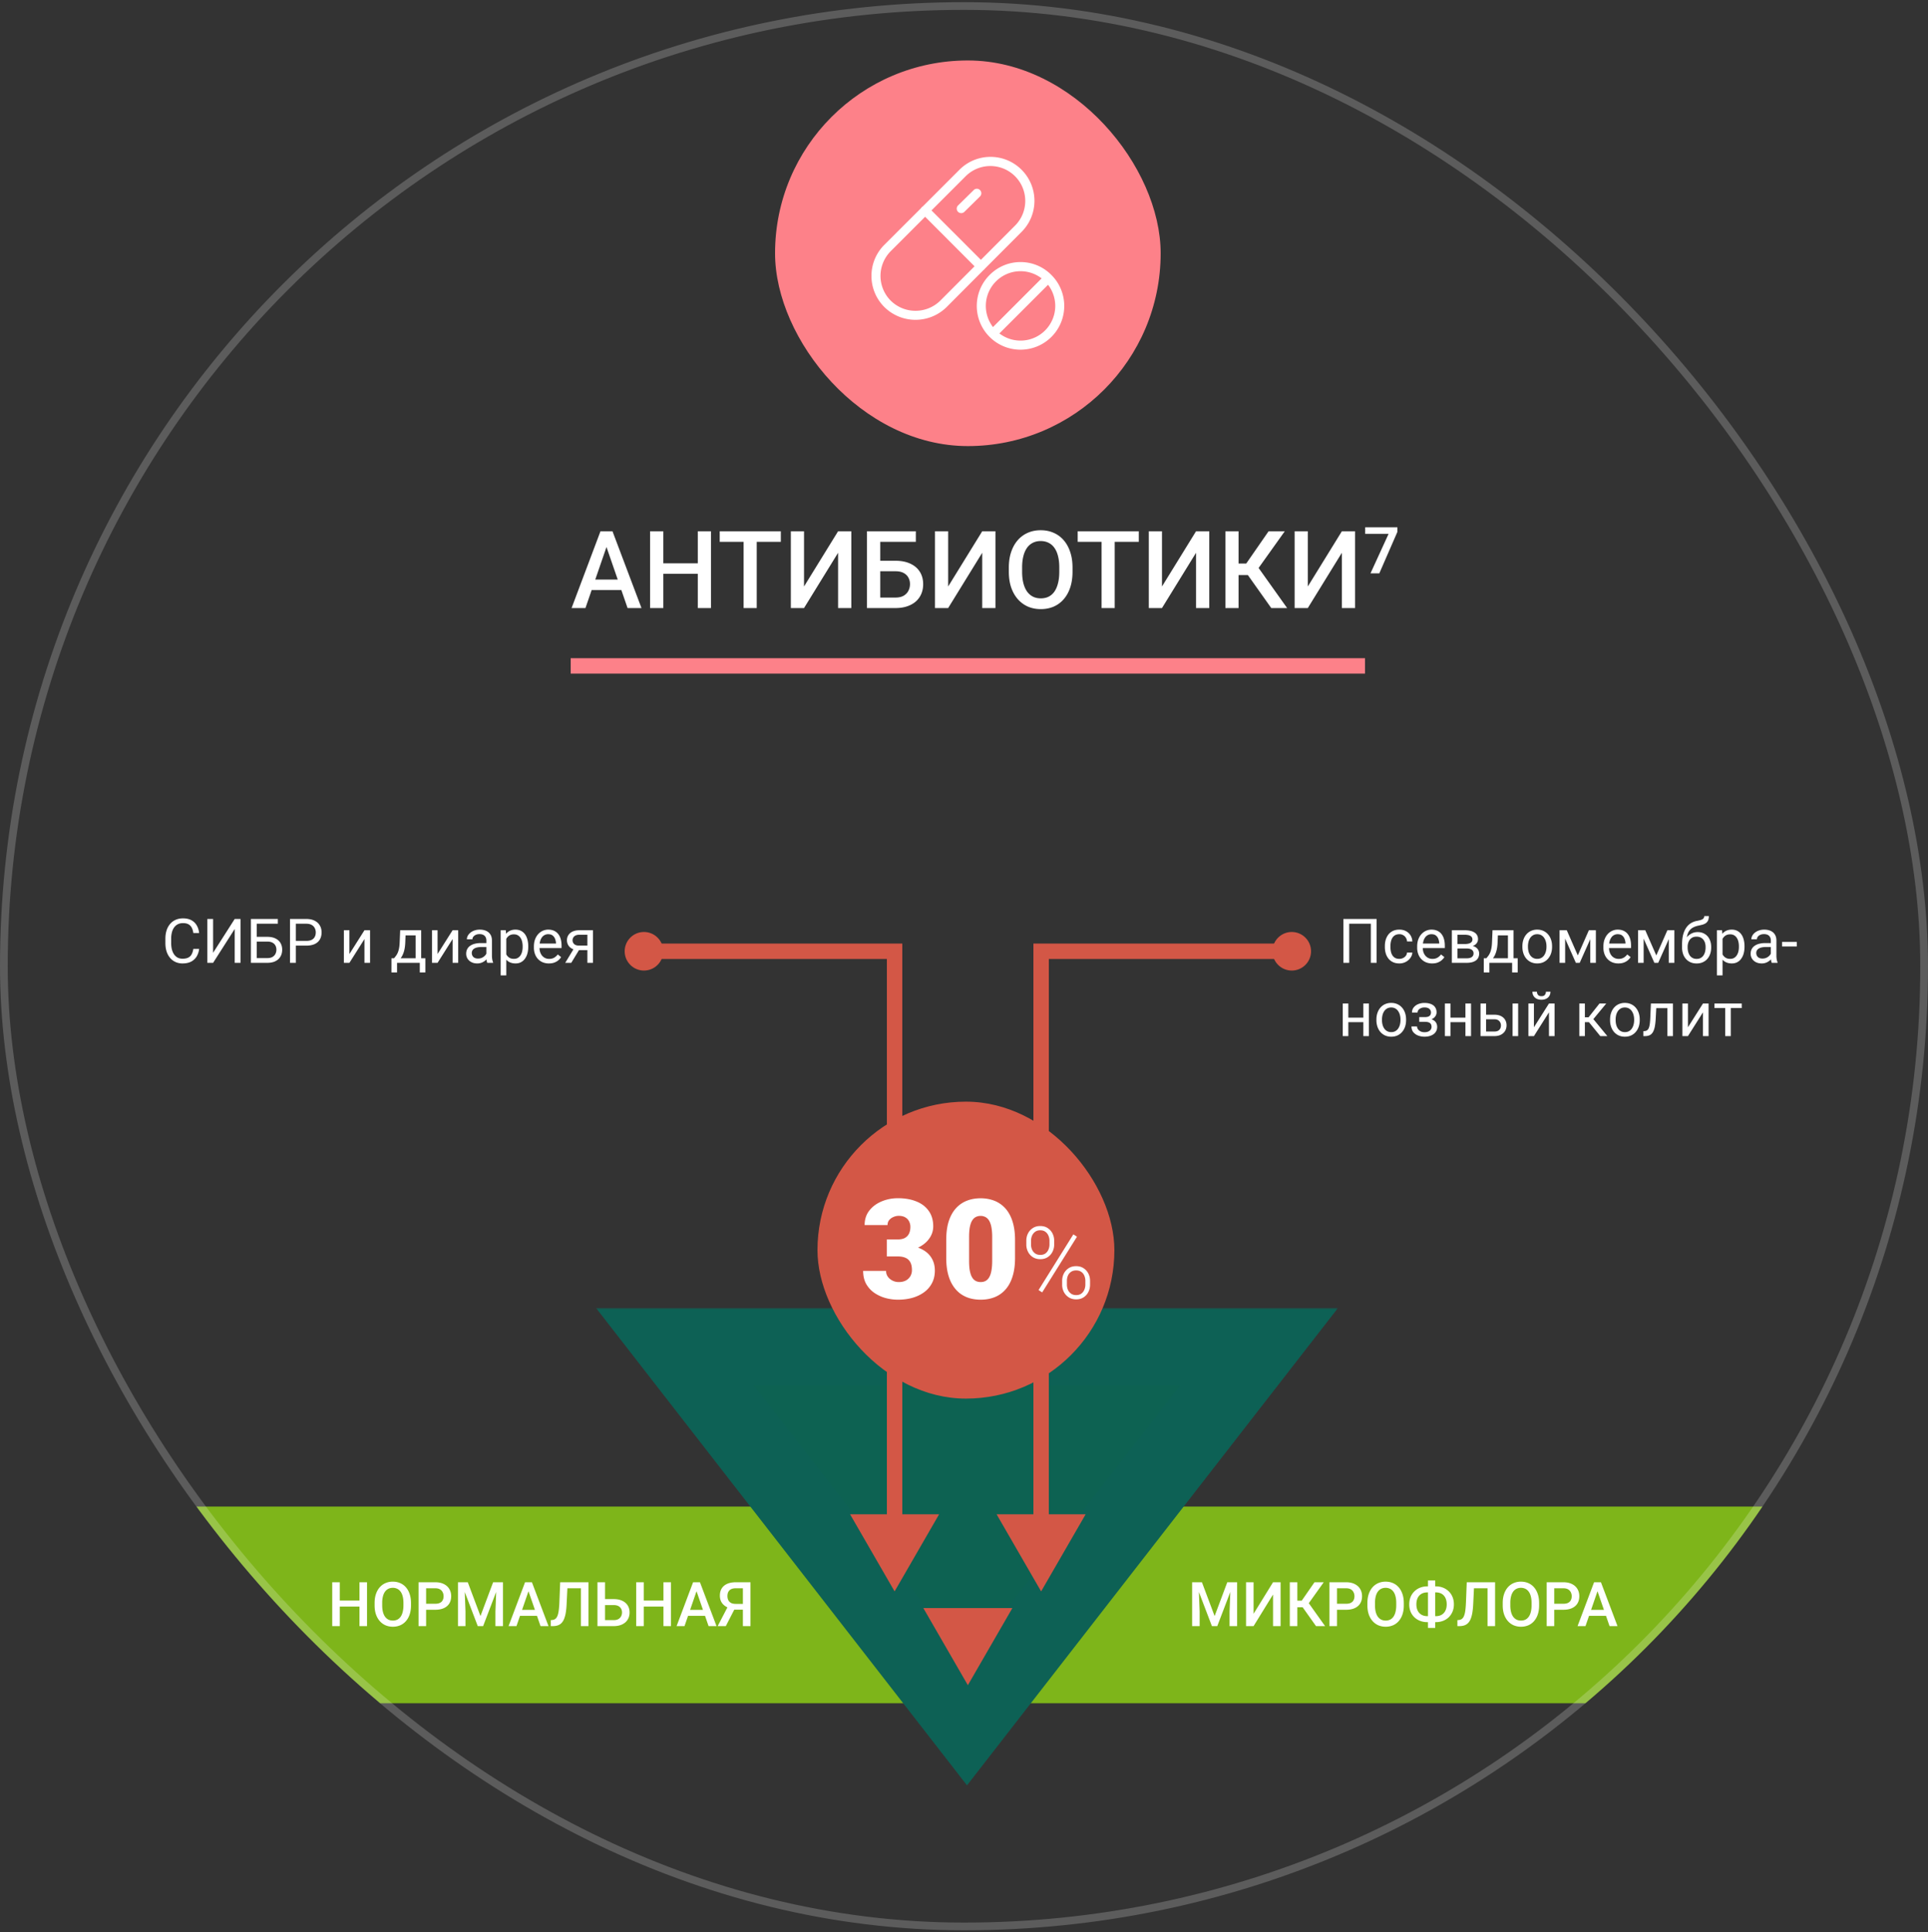 <svg xmlns="http://www.w3.org/2000/svg" width="500" height="501" fill="none" viewBox="0 0 500 501"><rect x="0" y="0" width="500" height="501" fill="#333333" stroke="none"/><g clip-path="url(#a)"><rect width="100" height="100" x="201" y="15.679" fill="#FD8189" rx="50"/><path fill="#fff" d="M264.978 44.067c-4.42-4.478-11.634-4.525-16.113-.094l-.093.094-9.471 9.471a1.15 1.15 0 0 0-.445.444l-9.529 9.518c-4.444 4.455-4.432 11.67.011 16.113 4.479 4.431 11.681 4.431 16.171 0l.012-.012 9.518-9.553a1.171 1.171 0 0 0 .339-.339l9.506-9.53c4.479-4.42 4.514-11.634.094-16.112Zm-21.117 33.886c-3.567 3.52-9.308 3.53-12.874 0a9.082 9.082 0 0 1 0-12.804l8.933-8.933 12.816 12.838-8.875 8.899Zm19.375-19.446-8.852 8.875-12.815-12.815 8.863-8.863c3.531-3.531 9.272-3.531 12.804 0 3.531 3.531 3.531 9.272 0 12.803Z"/><path fill="#fff" d="M254.162 49.305a1.144 1.144 0 0 0-1.649-.011l-4.045 3.975a1.165 1.165 0 0 0-.024 1.649 1.176 1.176 0 0 0 1.649.023l.012-.012 4.034-3.975a1.166 1.166 0 0 0 .023-1.649Zm18.521 22.018-.011-.012c-4.362-4.432-11.494-4.478-15.926-.105l-.105.105c-4.432 4.432-4.432 11.611-.012 16.043 4.42 4.431 11.611 4.431 16.043.011 4.431-4.431 4.431-11.61.011-16.042Zm-17.024 8.01c0-4.97 4.034-9.004 9.003-9.004 1.976 0 3.905.655 5.472 1.86l-12.616 12.627a9.047 9.047 0 0 1-1.859-5.484Zm15.364 6.36a9.006 9.006 0 0 1-11.845.772l12.617-12.617a8.98 8.98 0 0 1-.772 11.845Zm-113.248 54.732-5.947 17.254h-3.596l7.493-19.907h2.296l-.246 2.653Zm4.977 17.254-5.961-17.254-.26-2.653h2.311l7.519 19.907h-3.609Zm-.287-7.383v2.721h-10.828v-2.721h10.828Zm19.277-4.211v2.721h-10.568v-2.721h10.568Zm-9.721-8.313v19.907h-3.431v-19.907h3.431Zm12.36 0v19.907h-3.418v-19.907h3.418Zm11.867 0v19.907h-3.404v-19.907h3.404Zm6.248 0v2.735H186.65v-2.735h15.846Zm6.016 14.315 8.832-14.315h3.431v19.907h-3.431v-14.328l-8.832 14.328h-3.418v-19.907h3.418v14.315Zm28.998-14.315v2.735h-9.256v17.172h-3.418v-19.907h12.674Zm-10.295 7.643h5.004c1.513 0 2.807.255 3.883.766 1.075.501 1.895 1.207 2.46 2.119.566.911.848 1.973.848 3.185 0 .912-.159 1.746-.478 2.502a5.47 5.47 0 0 1-1.409 1.969c-.619.547-1.376.971-2.269 1.272-.884.3-1.896.451-3.035.451h-7.383v-19.907h3.445v17.186h3.938c.866 0 1.577-.159 2.133-.479.556-.328.966-.756 1.23-1.285.273-.528.41-1.107.41-1.736 0-.611-.137-1.167-.41-1.668-.264-.501-.674-.902-1.23-1.203-.556-.301-1.267-.451-2.133-.451h-5.004v-2.721Zm18.676 6.672 8.832-14.315h3.431v19.907h-3.431v-14.328l-8.832 14.328h-3.418v-19.907h3.418v14.315Zm32.252-4.908v1.093c0 1.504-.196 2.853-.588 4.047-.392 1.194-.953 2.211-1.682 3.049a7.23 7.23 0 0 1-2.598 1.928c-1.011.437-2.132.656-3.363.656-1.221 0-2.338-.219-3.35-.656a7.525 7.525 0 0 1-2.611-1.928c-.738-.838-1.312-1.855-1.722-3.049-.402-1.194-.602-2.543-.602-4.047v-1.093c0-1.504.2-2.849.602-4.033.401-1.195.966-2.211 1.695-3.049a7.295 7.295 0 0 1 2.611-1.928c1.012-.447 2.128-.67 3.35-.67 1.23 0 2.351.223 3.363.67a7.134 7.134 0 0 1 2.611 1.928c.73.838 1.29 1.854 1.682 3.049.401 1.184.602 2.529.602 4.033Zm-3.432 1.093v-1.121c0-1.112-.109-2.091-.328-2.939-.21-.857-.524-1.572-.944-2.147a3.95 3.95 0 0 0-1.517-1.312c-.602-.301-1.281-.451-2.037-.451-.757 0-1.431.15-2.024.451a4.084 4.084 0 0 0-1.517 1.312c-.41.575-.725 1.29-.944 2.147-.218.848-.328 1.827-.328 2.939v1.121c0 1.112.11 2.097.328 2.954.219.856.538 1.581.957 2.173a4.32 4.32 0 0 0 1.532 1.327c.592.291 1.267.437 2.023.437.766 0 1.445-.146 2.037-.437a4.085 4.085 0 0 0 1.504-1.327c.41-.592.72-1.317.93-2.173.219-.857.328-1.842.328-2.954Zm14.369-10.5v19.907h-3.404v-19.907h3.404Zm6.248 0v2.735h-15.846v-2.735h15.846Zm6.016 14.315 8.832-14.315h3.431v19.907h-3.431v-14.328l-8.832 14.328h-3.418v-19.907h3.418v14.315Zm19.865-14.315v19.907h-3.418v-19.907h3.418Zm11.977 0-8.094 11.348h-4.854l-.465-2.98h3.418l5.797-8.368h4.198Zm-3.5 19.907-6.44-9.078 2.215-2.639 8.34 11.717h-4.115Zm9.474-5.592 8.832-14.315h3.432v19.907h-3.432v-14.328l-8.832 14.328h-3.418v-19.907h3.418v14.315Zm23.24-15.352v1.181l-4.693 10.763h-2.288l4.692-10.238h-6.07v-1.706h8.359ZM50.14 246.062h1.5a4.78 4.78 0 0 1-.617 1.929 3.611 3.611 0 0 1-1.414 1.352c-.609.328-1.37.492-2.28.492a4.327 4.327 0 0 1-1.821-.375 4.037 4.037 0 0 1-1.399-1.063 4.967 4.967 0 0 1-.906-1.664c-.208-.651-.312-1.375-.312-2.171v-1.133c0-.797.104-1.519.312-2.164a4.883 4.883 0 0 1 .914-1.672 4.074 4.074 0 0 1 1.446-1.071c.562-.25 1.195-.375 1.898-.375.86 0 1.586.162 2.18.485a3.47 3.47 0 0 1 1.382 1.344c.334.567.54 1.226.618 1.976h-1.5c-.073-.531-.209-.987-.407-1.367a2.119 2.119 0 0 0-.843-.891c-.365-.208-.841-.312-1.43-.312-.505 0-.95.096-1.336.289-.38.193-.7.466-.96.82a3.817 3.817 0 0 0-.58 1.274 6.47 6.47 0 0 0-.194 1.648v1.149c0 .557.057 1.08.172 1.57.12.489.299.919.539 1.289.24.37.544.661.914.875.37.208.807.312 1.312.312.64 0 1.151-.101 1.531-.304.38-.203.667-.495.86-.875.198-.38.338-.836.422-1.367Zm5.126 1.007 5.601-8.765h1.508v11.375h-1.508v-8.774l-5.601 8.774h-1.5v-11.375h1.5v8.765Zm16.789-8.765v1.234H66.57v10.141h-1.5v-11.375h6.985Zm-5.836 4.633h3.101c.834 0 1.537.14 2.11.421.573.276 1.007.664 1.304 1.164.297.5.446 1.086.446 1.758 0 .5-.084.959-.25 1.375a3.002 3.002 0 0 1-.743 1.078 3.428 3.428 0 0 1-1.21.704c-.48.161-1.032.242-1.657.242h-4.25v-11.375h1.508v10.148h2.742c.558 0 1.008-.101 1.352-.305a1.91 1.91 0 0 0 .766-.812 2.42 2.42 0 0 0 .242-1.07c0-.381-.081-.73-.243-1.047a1.76 1.76 0 0 0-.765-.758c-.344-.193-.794-.289-1.352-.289h-3.1v-1.234Zm13.187 2.281h-3.039v-1.227h3.04c.588 0 1.064-.094 1.429-.281.365-.188.63-.448.797-.781.172-.334.258-.714.258-1.141 0-.391-.086-.758-.258-1.101a1.909 1.909 0 0 0-.797-.829c-.365-.213-.841-.32-1.43-.32H76.72v10.141h-1.51v-11.375h4.195c.86 0 1.586.148 2.18.445.594.297 1.044.708 1.352 1.234.307.521.46 1.118.46 1.789 0 .73-.153 1.352-.46 1.868-.308.515-.758.909-1.352 1.179-.594.266-1.32.399-2.18.399Zm11.211 2.172 3.899-6.164h1.453v8.453h-1.453v-6.164l-3.899 6.164H89.18v-8.453h1.437v6.164Zm13.164-6.164h1.446l-.125 3.164c-.032.802-.123 1.494-.274 2.078a6.12 6.12 0 0 1-.578 1.492 4.456 4.456 0 0 1-.789 1.023 5.191 5.191 0 0 1-.891.696h-.718l.039-1.18.297-.008c.171-.203.338-.411.5-.625a4.38 4.38 0 0 0 .445-.773c.135-.302.247-.669.336-1.102.093-.437.153-.971.179-1.601l.133-3.164Zm.36 0h5.086v8.453h-1.446v-7.117h-3.64v-1.336Zm-2.618 7.265h8.789v3.68h-1.445v-2.492h-5.898v2.492h-1.453l.007-3.68Zm11.954-1.101 3.898-6.164h1.453v8.453h-1.453v-6.164l-3.898 6.164h-1.438v-8.453h1.438v6.164Zm12.656.843v-4.351c0-.333-.068-.623-.203-.867a1.33 1.33 0 0 0-.594-.578c-.266-.136-.594-.204-.984-.204-.365 0-.685.063-.961.188a1.672 1.672 0 0 0-.641.492 1.08 1.08 0 0 0-.227.656h-1.445c0-.302.078-.601.234-.898.157-.297.381-.565.672-.805a3.36 3.36 0 0 1 1.063-.578c.417-.146.88-.219 1.391-.219.614 0 1.156.105 1.624.313.474.208.844.523 1.11.945.271.417.406.94.406 1.57v3.938c0 .281.024.581.07.898.053.318.128.592.227.821v.125h-1.508a2.715 2.715 0 0 1-.172-.664 5.46 5.46 0 0 1-.062-.782Zm.25-3.679.015 1.015h-1.46c-.412 0-.779.034-1.102.102a2.517 2.517 0 0 0-.813.289 1.38 1.38 0 0 0-.5.492 1.31 1.31 0 0 0-.171.68c0 .265.059.508.179.726.12.219.3.394.539.524.245.125.545.187.899.187.442 0 .833-.093 1.172-.281.338-.187.606-.417.804-.687.203-.271.313-.534.328-.789l.618.695a2.11 2.11 0 0 1-.297.726 3.486 3.486 0 0 1-.649.766 3.49 3.49 0 0 1-.953.602 3.107 3.107 0 0 1-1.234.234c-.573 0-1.076-.112-1.508-.336a2.58 2.58 0 0 1-1-.898 2.385 2.385 0 0 1-.352-1.274c0-.453.089-.851.266-1.195a2.3 2.3 0 0 1 .766-.867 3.624 3.624 0 0 1 1.203-.532 6.386 6.386 0 0 1 1.57-.179h1.68Zm4.914-1.703v10.078h-1.453v-11.703h1.328l.125 1.625Zm5.695 2.531v.164c0 .614-.073 1.185-.219 1.711a4.186 4.186 0 0 1-.64 1.359 2.91 2.91 0 0 1-1.024.899c-.406.213-.872.32-1.398.32-.537 0-1.01-.089-1.422-.266a2.817 2.817 0 0 1-1.047-.773 3.968 3.968 0 0 1-.687-1.219 7.013 7.013 0 0 1-.344-1.601v-.875c.062-.625.18-1.185.351-1.68.172-.495.399-.917.68-1.266a2.794 2.794 0 0 1 1.039-.804c.407-.188.875-.282 1.407-.282.531 0 1.002.105 1.414.313.411.203.757.495 1.039.875.281.38.492.836.632 1.367.146.526.219 1.112.219 1.758Zm-1.453.164v-.164a5.07 5.07 0 0 0-.133-1.188 2.974 2.974 0 0 0-.414-.984 1.974 1.974 0 0 0-.703-.672c-.286-.167-.628-.25-1.023-.25-.365 0-.683.063-.954.188a2.065 2.065 0 0 0-.679.507 2.697 2.697 0 0 0-.461.719 4.1 4.1 0 0 0-.258.828v2.024c.104.364.25.708.438 1.031.187.318.437.575.75.773.312.193.705.289 1.179.289.391 0 .727-.08 1.008-.242a2.03 2.03 0 0 0 .703-.679c.188-.287.326-.615.414-.985a5.16 5.16 0 0 0 .133-1.195Zm6.805 4.289a4.157 4.157 0 0 1-1.602-.297 3.626 3.626 0 0 1-1.226-.851 3.798 3.798 0 0 1-.782-1.297 4.764 4.764 0 0 1-.273-1.641v-.328c0-.688.101-1.3.305-1.836.203-.542.479-1 .828-1.375a3.558 3.558 0 0 1 1.187-.852 3.424 3.424 0 0 1 1.375-.289c.604 0 1.125.105 1.563.313.442.208.804.5 1.086.875.281.37.489.807.625 1.312.135.5.203 1.047.203 1.641v.648h-6.313v-1.179h4.868v-.11a3.588 3.588 0 0 0-.235-1.093 1.955 1.955 0 0 0-.625-.875c-.286-.23-.677-.344-1.172-.344a1.962 1.962 0 0 0-1.617.82 3.086 3.086 0 0 0-.461.992 5.047 5.047 0 0 0-.164 1.352v.328c0 .401.055.779.164 1.133.115.349.279.656.492.922.219.265.482.474.789.625.313.151.667.226 1.063.226.51 0 .943-.104 1.297-.312.354-.209.664-.487.929-.836l.875.695a4.041 4.041 0 0 1-.695.789c-.281.25-.627.453-1.039.61-.406.156-.888.234-1.445.234Zm6.687-4.188h1.563l-2.446 4.032h-1.562l2.445-4.032Zm1.211-4.421h3.531v8.453h-1.445v-7.282h-2.086c-.411 0-.747.071-1.008.211-.26.136-.45.313-.57.532a1.392 1.392 0 0 0-.016 1.343c.11.209.282.381.516.516.234.135.537.203.906.203h2.649v1.188h-2.649c-.484 0-.914-.065-1.289-.196a2.831 2.831 0 0 1-.953-.539 2.365 2.365 0 0 1-.594-.82 2.609 2.609 0 0 1-.203-1.031c0-.37.071-.711.211-1.024.146-.312.354-.586.625-.82a2.877 2.877 0 0 1 1.008-.539c.401-.13.857-.195 1.367-.195Zm206.766-2.922v11.375h-1.5v-10.141h-5.61v10.141h-1.507v-11.375h8.617Zm5.898 10.343c.344 0 .662-.07.953-.21.292-.141.532-.334.719-.579.188-.25.294-.533.32-.851h1.375c-.026.5-.195.966-.507 1.398a3.468 3.468 0 0 1-1.211 1.039 3.51 3.51 0 0 1-1.649.391c-.635 0-1.19-.112-1.664-.336a3.298 3.298 0 0 1-1.172-.922 4.106 4.106 0 0 1-.695-1.344 5.667 5.667 0 0 1-.227-1.617v-.328c0-.568.076-1.104.227-1.609.156-.511.388-.961.695-1.352.313-.39.703-.698 1.172-.922.474-.224 1.029-.336 1.664-.336.662 0 1.24.136 1.735.407.494.265.882.63 1.164 1.093.286.459.442.98.468 1.563h-1.375a2.089 2.089 0 0 0-.296-.945 1.842 1.842 0 0 0-.688-.672 1.918 1.918 0 0 0-1.008-.258c-.442 0-.815.088-1.117.265a1.959 1.959 0 0 0-.711.704 3.27 3.27 0 0 0-.375.976 5.363 5.363 0 0 0-.109 1.086v.328c0 .37.036.735.109 1.094.073.359.195.685.367.977.177.291.414.526.711.703.302.172.677.257 1.125.257Zm8.5 1.188a4.155 4.155 0 0 1-1.601-.297 3.64 3.64 0 0 1-1.227-.851 3.796 3.796 0 0 1-.781-1.297 4.764 4.764 0 0 1-.274-1.641v-.328c0-.688.102-1.3.305-1.836.203-.542.479-1 .828-1.375a3.552 3.552 0 0 1 1.188-.852 3.42 3.42 0 0 1 1.375-.289c.604 0 1.125.105 1.562.313.443.208.805.5 1.086.875.281.37.49.807.625 1.312.136.5.203 1.047.203 1.641v.648h-6.312v-1.179h4.867v-.11a3.616 3.616 0 0 0-.234-1.093 1.97 1.97 0 0 0-.625-.875c-.287-.23-.677-.344-1.172-.344a1.969 1.969 0 0 0-1.617.82 3.066 3.066 0 0 0-.461.992c-.11.391-.164.841-.164 1.352v.328c0 .401.054.779.164 1.133.114.349.278.656.492.922.219.265.482.474.789.625a2.41 2.41 0 0 0 1.062.226c.511 0 .943-.104 1.297-.312.354-.209.664-.487.93-.836l.875.695a4.041 4.041 0 0 1-.695.789c-.282.25-.628.453-1.039.61-.407.156-.888.234-1.446.234Zm8.946-3.875h-2.774l-.016-1.156h2.266c.448 0 .82-.045 1.117-.133.302-.089.529-.221.68-.399a.975.975 0 0 0 .227-.656c0-.203-.045-.38-.133-.531a.972.972 0 0 0-.383-.383 1.871 1.871 0 0 0-.641-.226 4.376 4.376 0 0 0-.883-.079h-1.851v7.282h-1.445v-8.453h3.296c.537 0 1.019.046 1.446.14.432.094.799.237 1.101.43.308.187.542.427.703.719.162.291.243.635.243 1.031 0 .255-.052.497-.157.726-.104.23-.257.433-.46.61a2.508 2.508 0 0 1-.75.437c-.297.11-.639.18-1.024.211l-.562.43Zm0 3.719h-3.297l.718-1.172h2.579c.401 0 .734-.05 1-.149.265-.104.463-.25.593-.437.136-.193.203-.422.203-.688 0-.265-.067-.492-.203-.679-.13-.193-.328-.339-.593-.438-.266-.104-.599-.156-1-.156h-2.196l.016-1.156h2.742l.524.437c.463.037.856.151 1.179.344.323.193.568.437.735.734.166.292.25.61.25.953 0 .396-.076.745-.227 1.047a1.99 1.99 0 0 1-.641.758 3.12 3.12 0 0 1-1.023.453 5.683 5.683 0 0 1-1.359.149Zm6.71-8.453h1.446l-.125 3.164c-.031.802-.123 1.494-.274 2.078-.151.583-.343 1.081-.578 1.492a4.456 4.456 0 0 1-.789 1.023 5.185 5.185 0 0 1-.89.696h-.719l.039-1.18.297-.008c.172-.203.338-.411.5-.625.161-.219.31-.476.445-.773.135-.302.247-.669.336-1.102.094-.437.154-.971.18-1.601l.132-3.164Zm.36 0h5.086v8.453h-1.446v-7.117h-3.64v-1.336Zm-2.617 7.265h8.789v3.68h-1.446v-2.492h-5.898v2.492h-1.453l.008-3.68Zm10.007-2.945v-.18c0-.609.089-1.174.266-1.695.177-.526.432-.982.766-1.367a3.416 3.416 0 0 1 1.211-.907 3.769 3.769 0 0 1 1.593-.328c.594 0 1.128.11 1.602.328a3.41 3.41 0 0 1 1.219.907c.338.385.596.841.773 1.367.177.521.266 1.086.266 1.695v.18c0 .609-.089 1.174-.266 1.695a4.055 4.055 0 0 1-.773 1.367 3.547 3.547 0 0 1-1.211.907c-.469.213-1 .32-1.594.32a3.867 3.867 0 0 1-1.602-.32 3.623 3.623 0 0 1-1.218-.907 4.108 4.108 0 0 1-.766-1.367 5.237 5.237 0 0 1-.266-1.695Zm1.446-.18v.18c0 .422.049.82.148 1.195.099.37.248.698.446.985.203.286.455.513.757.679a2.2 2.2 0 0 0 1.055.242c.396 0 .742-.08 1.039-.242.302-.166.552-.393.75-.679.198-.287.346-.615.445-.985.105-.375.157-.773.157-1.195v-.18c0-.416-.052-.81-.157-1.179a3.05 3.05 0 0 0-.453-.993 2.163 2.163 0 0 0-.75-.687c-.297-.167-.646-.25-1.047-.25-.395 0-.744.083-1.046.25a2.254 2.254 0 0 0-.75.687 3.147 3.147 0 0 0-.446.993 4.54 4.54 0 0 0-.148 1.179Zm12.922 2.391 2.875-6.531h1.39l-3.765 8.453h-1l-3.75-8.453h1.39l2.86 6.531Zm-3.282-6.531v8.453h-1.445v-8.453h1.445Zm6.516 8.453v-8.453h1.453v8.453h-1.453Zm7.289.156a4.155 4.155 0 0 1-1.601-.297 3.64 3.64 0 0 1-1.227-.851 3.78 3.78 0 0 1-.781-1.297 4.74 4.74 0 0 1-.274-1.641v-.328c0-.688.102-1.3.305-1.836.203-.542.479-1 .828-1.375a3.552 3.552 0 0 1 1.188-.852 3.42 3.42 0 0 1 1.375-.289c.604 0 1.125.105 1.562.313.443.208.805.5 1.086.875.281.37.49.807.625 1.312.135.5.203 1.047.203 1.641v.648h-6.312v-1.179h4.867v-.11a3.588 3.588 0 0 0-.235-1.093 1.96 1.96 0 0 0-.624-.875c-.287-.23-.678-.344-1.172-.344a1.966 1.966 0 0 0-1.618.82 3.085 3.085 0 0 0-.46.992c-.11.391-.165.841-.165 1.352v.328c0 .401.055.779.165 1.133.114.349.278.656.492.922.218.265.481.474.789.625.312.151.666.226 1.062.226.511 0 .943-.104 1.297-.312.354-.209.664-.487.93-.836l.875.695a4.041 4.041 0 0 1-.695.789c-.282.25-.628.453-1.04.61-.406.156-.888.234-1.445.234Zm9.836-2.078 2.875-6.531h1.391l-3.766 8.453h-1l-3.75-8.453h1.391l2.859 6.531Zm-3.281-6.531v8.453h-1.446v-8.453h1.446Zm6.515 8.453v-8.453h1.454v8.453h-1.454Zm9.204-12.133h1.187c0 .51-.078.917-.234 1.219-.157.297-.37.526-.641.687a3.193 3.193 0 0 1-.906.367c-.334.084-.68.164-1.039.243a4.726 4.726 0 0 0-1.25.445 2.92 2.92 0 0 0-.985.844c-.27.364-.471.838-.601 1.421-.125.584-.159 1.305-.102 2.165v.718h-1.187v-.718c0-.964.091-1.805.273-2.524.188-.719.451-1.325.789-1.82.339-.495.74-.888 1.203-1.18a4.533 4.533 0 0 1 1.547-.601c.407-.079.755-.162 1.047-.25.292-.094.513-.219.664-.375.156-.157.235-.37.235-.641Zm-1.711 4.164c.552 0 1.044.096 1.476.289.432.193.8.461 1.102.805.302.343.531.75.687 1.218.162.464.242.969.242 1.516v.172c0 .589-.085 1.135-.257 1.641-.167.5-.414.937-.743 1.312-.322.37-.718.659-1.187.867-.464.209-.992.313-1.586.313-.594 0-1.125-.104-1.594-.313a3.462 3.462 0 0 1-1.187-.867 3.891 3.891 0 0 1-.75-1.312 5.202 5.202 0 0 1-.25-1.641v-.172c0-.13.023-.258.07-.383a3.52 3.52 0 0 1 .172-.383c.073-.13.138-.268.195-.414.193-.468.456-.903.789-1.304a4 4 0 0 1 1.211-.969c.474-.25 1.011-.375 1.61-.375Zm-.282 1.18c-.531 0-.968.122-1.312.367-.339.245-.591.57-.758.976a3.36 3.36 0 0 0-.25 1.305v.172c0 .396.047.771.141 1.125.093.354.234.669.422.945.192.271.434.485.726.641.297.156.646.234 1.047.234.401 0 .747-.078 1.039-.234.292-.156.531-.37.719-.641.187-.276.328-.591.422-.945.093-.354.14-.729.14-1.125v-.172c0-.354-.047-.69-.14-1.008a2.482 2.482 0 0 0-.43-.843 1.957 1.957 0 0 0-.727-.579c-.291-.145-.638-.218-1.039-.218Zm6.735-.039v10.078h-1.453v-11.703h1.328l.125 1.625Zm5.695 2.531v.164c0 .614-.073 1.185-.219 1.711a4.206 4.206 0 0 1-.64 1.359 2.91 2.91 0 0 1-1.024.899c-.406.213-.872.32-1.398.32-.537 0-1.011-.089-1.422-.266a2.809 2.809 0 0 1-1.047-.773 3.948 3.948 0 0 1-.687-1.219 7.013 7.013 0 0 1-.344-1.601v-.875a7.323 7.323 0 0 1 .351-1.68c.172-.495.399-.917.68-1.266a2.794 2.794 0 0 1 1.039-.804c.406-.188.875-.282 1.406-.282.532 0 1.003.105 1.414.313a2.84 2.84 0 0 1 1.039.875c.282.38.493.836.633 1.367.146.526.219 1.112.219 1.758Zm-1.453.164v-.164a5.07 5.07 0 0 0-.133-1.188 2.974 2.974 0 0 0-.414-.984 1.982 1.982 0 0 0-.703-.672c-.287-.167-.628-.25-1.023-.25-.365 0-.683.063-.954.188a2.065 2.065 0 0 0-.679.507 2.697 2.697 0 0 0-.461.719 4.1 4.1 0 0 0-.258.828v2.024c.104.364.25.708.437 1.031.188.318.438.575.75.773.313.193.706.289 1.18.289.391 0 .727-.08 1.008-.242.286-.166.521-.393.703-.679.188-.287.326-.615.414-.985a5.16 5.16 0 0 0 .133-1.195Zm8.281 2.687v-4.351c0-.333-.068-.623-.203-.867a1.325 1.325 0 0 0-.594-.578c-.265-.136-.593-.204-.984-.204-.365 0-.685.063-.961.188a1.68 1.68 0 0 0-.641.492 1.078 1.078 0 0 0-.226.656h-1.445c0-.302.078-.601.234-.898.156-.297.38-.565.672-.805a3.365 3.365 0 0 1 1.062-.578c.417-.146.88-.219 1.391-.219.614 0 1.156.105 1.625.313.474.208.844.523 1.109.945.271.417.407.94.407 1.57v3.938c0 .281.023.581.07.898.052.318.127.592.226.821v.125h-1.507a2.67 2.67 0 0 1-.172-.664 5.327 5.327 0 0 1-.063-.782Zm.25-3.679.016 1.015h-1.461c-.412 0-.779.034-1.102.102a2.51 2.51 0 0 0-.812.289c-.219.13-.386.294-.5.492a1.302 1.302 0 0 0-.172.68c0 .265.06.508.18.726.119.219.299.394.539.524.244.125.544.187.898.187.443 0 .833-.093 1.172-.281a2.44 2.44 0 0 0 .805-.687c.203-.271.312-.534.328-.789l.617.695c-.036.219-.135.461-.297.726a3.521 3.521 0 0 1-1.601 1.368 3.112 3.112 0 0 1-1.235.234c-.573 0-1.075-.112-1.508-.336a2.58 2.58 0 0 1-1-.898 2.384 2.384 0 0 1-.351-1.274c0-.453.088-.851.265-1.195.178-.349.433-.638.766-.867a3.624 3.624 0 0 1 1.203-.532 6.386 6.386 0 0 1 1.57-.179h1.68Zm6.477-.305v1.188h-3.813v-1.188h3.813ZM353.836 263.89v1.172h-4.469v-1.172h4.469Zm-4.164-3.664v8.453h-1.445v-8.453h1.445Zm5.336 0v8.453h-1.453v-8.453h1.453Zm1.945 4.32v-.18c0-.609.089-1.174.266-1.695.177-.526.432-.982.765-1.367a3.425 3.425 0 0 1 1.211-.907 3.774 3.774 0 0 1 1.594-.328c.594 0 1.128.11 1.602.328.479.214.885.516 1.218.907.339.385.597.841.774 1.367.177.521.265 1.086.265 1.695v.18c0 .609-.088 1.174-.265 1.695a4.04 4.04 0 0 1-.774 1.367 3.538 3.538 0 0 1-1.211.907c-.468.213-1 .32-1.593.32a3.867 3.867 0 0 1-1.602-.32 3.627 3.627 0 0 1-1.219-.907 4.124 4.124 0 0 1-.765-1.367 5.237 5.237 0 0 1-.266-1.695Zm1.445-.18v.18c0 .422.05.82.149 1.195.099.37.247.698.445.985.203.286.456.513.758.679a2.2 2.2 0 0 0 1.055.242c.396 0 .742-.08 1.039-.242.302-.166.552-.393.75-.679.198-.287.346-.615.445-.985.104-.375.156-.773.156-1.195v-.18c0-.416-.052-.81-.156-1.179a3.05 3.05 0 0 0-.453-.993 2.163 2.163 0 0 0-.75-.687c-.297-.167-.646-.25-1.047-.25-.396 0-.745.083-1.047.25a2.254 2.254 0 0 0-.75.687 3.146 3.146 0 0 0-.445.993 4.539 4.539 0 0 0-.149 1.179Zm11.219.274h-1.555v-.891h1.438c.401 0 .719-.049.953-.148.235-.105.401-.248.5-.43.099-.182.149-.396.149-.641 0-.218-.058-.424-.172-.617a1.166 1.166 0 0 0-.532-.476c-.244-.125-.572-.188-.984-.188-.333 0-.635.06-.906.18a1.609 1.609 0 0 0-.649.476 1.057 1.057 0 0 0-.234.672h-1.445c0-.515.146-.958.437-1.328.297-.375.69-.664 1.18-.867a4.221 4.221 0 0 1 1.617-.305c.49 0 .927.055 1.313.164.39.104.721.261.992.469.271.203.476.458.617.766.146.302.219.653.219 1.054 0 .287-.068.558-.203.813a2.118 2.118 0 0 1-.586.679 2.934 2.934 0 0 1-.93.454 4.196 4.196 0 0 1-1.219.164Zm-1.555-.547h1.555c.505 0 .951.049 1.336.148.386.094.708.235.969.422.26.188.456.419.586.695.135.271.203.584.203.938 0 .396-.081.753-.242 1.07-.157.313-.38.578-.672.797a3.142 3.142 0 0 1-1.047.5 4.838 4.838 0 0 1-1.336.172 4.643 4.643 0 0 1-1.594-.281 2.985 2.985 0 0 1-1.273-.867c-.333-.396-.5-.899-.5-1.508h1.445c0 .255.081.497.242.726.162.229.386.414.672.555.292.141.628.211 1.008.211.406 0 .745-.063 1.016-.188s.474-.291.609-.5c.141-.208.211-.434.211-.679 0-.318-.062-.573-.188-.766-.124-.193-.317-.333-.578-.422-.255-.094-.583-.14-.984-.14h-1.438v-.883Zm12.258-.203v1.172h-4.468v-1.172h4.468Zm-4.164-3.664v8.453h-1.445v-8.453h1.445Zm5.336 0v8.453h-1.453v-8.453h1.453Zm3.516 2.906h2.539c.682 0 1.258.12 1.726.359.469.235.823.56 1.063.977.245.411.367.88.367 1.406 0 .391-.068.758-.203 1.102a2.479 2.479 0 0 1-.609.89 2.825 2.825 0 0 1-.993.602c-.39.14-.841.211-1.351.211h-3.594v-8.453h1.445v7.265h2.149c.417 0 .75-.075 1-.226.25-.151.43-.347.539-.586a1.795 1.795 0 0 0 0-1.5 1.404 1.404 0 0 0-.539-.61c-.25-.166-.583-.25-1-.25h-2.539v-1.187Zm8.703-2.906v8.453h-1.445v-8.453h1.445Zm4.094 6.164 3.898-6.164h1.453v8.453h-1.453v-6.164l-3.898 6.164h-1.438v-8.453h1.438v6.164Zm3.109-9.227h1.172c0 .406-.094.768-.281 1.086a1.932 1.932 0 0 1-.805.734c-.349.177-.763.266-1.242.266-.724 0-1.297-.193-1.719-.578-.417-.391-.625-.893-.625-1.508h1.172c0 .307.088.578.266.813.177.234.479.351.906.351.416 0 .713-.117.89-.351.178-.235.266-.506.266-.813Zm10.102 3.063v8.453h-1.446v-8.453h1.446Zm5.546 0-4.007 4.843h-2.024l-.219-1.265h1.657l2.836-3.578h1.757Zm-1.554 8.453-3.11-3.828.93-1.047 4.016 4.875h-1.836Zm2.539-4.133v-.18c0-.609.088-1.174.265-1.695.178-.526.433-.982.766-1.367a3.416 3.416 0 0 1 1.211-.907 3.77 3.77 0 0 1 1.594-.328c.594 0 1.127.11 1.601.328.48.214.886.516 1.219.907.339.385.596.841.774 1.367.177.521.265 1.086.265 1.695v.18c0 .609-.088 1.174-.265 1.695a4.057 4.057 0 0 1-.774 1.367 3.538 3.538 0 0 1-1.211.907c-.469.213-1 .32-1.594.32a3.866 3.866 0 0 1-1.601-.32 3.627 3.627 0 0 1-1.219-.907 4.144 4.144 0 0 1-.766-1.367 5.237 5.237 0 0 1-.265-1.695Zm1.445-.18v.18c0 .422.05.82.149 1.195.099.37.247.698.445.985.203.286.456.513.758.679.302.162.653.242 1.054.242.396 0 .743-.08 1.04-.242.302-.166.552-.393.75-.679.197-.287.346-.615.445-.985.104-.375.156-.773.156-1.195v-.18c0-.416-.052-.81-.156-1.179a3.05 3.05 0 0 0-.453-.993 2.163 2.163 0 0 0-.75-.687c-.297-.167-.646-.25-1.047-.25-.396 0-.745.083-1.047.25a2.254 2.254 0 0 0-.75.687 3.146 3.146 0 0 0-.445.993 4.539 4.539 0 0 0-.149 1.179Zm13.586-4.14v1.195h-4.086v-1.195h4.086Zm1.274 0v8.453h-1.446v-8.453h1.446Zm-5.711 0h1.453l-.219 4.078a14.86 14.86 0 0 1-.18 1.672 5.68 5.68 0 0 1-.328 1.234 2.574 2.574 0 0 1-.515.844 1.897 1.897 0 0 1-.735.476 3.03 3.03 0 0 1-.992.149h-.453v-1.274l.312-.023c.224-.016.414-.068.571-.156.161-.089.297-.219.406-.391.109-.177.198-.404.266-.68.072-.276.127-.604.164-.984.041-.38.073-.823.093-1.328l.157-3.617Zm9.601 6.164 3.899-6.164h1.453v8.453h-1.453v-6.164l-3.899 6.164h-1.437v-8.453h1.437v6.164Zm11.117-6.164v8.453h-1.453v-8.453h1.453Zm2.836 0v1.171h-7.07v-1.171h7.07Z"/><rect width="563" height="51" x="-31" y="390.679" fill="#7EB51A" rx="25.5"/><path fill="#fff" d="M93.672 415.054v1.554h-6.04v-1.554h6.04Zm-5.555-4.75v11.375h-1.96v-11.375h1.96Zm7.063 0v11.375h-1.953v-11.375h1.953Zm11.406 5.375v.625c0 .859-.112 1.63-.336 2.312-.224.683-.544 1.263-.961 1.742-.411.48-.906.847-1.484 1.102a4.793 4.793 0 0 1-1.922.375 4.773 4.773 0 0 1-1.914-.375 4.286 4.286 0 0 1-1.492-1.102c-.422-.479-.75-1.059-.985-1.742-.229-.682-.344-1.453-.344-2.312v-.625c0-.86.115-1.628.344-2.305.23-.682.552-1.263.969-1.742.422-.485.92-.852 1.492-1.102a4.69 4.69 0 0 1 1.914-.383c.703 0 1.344.128 1.922.383.578.25 1.076.617 1.492 1.102.417.479.737 1.06.961 1.742.229.677.344 1.445.344 2.305Zm-1.961.625v-.641c0-.635-.063-1.195-.187-1.68-.12-.489-.3-.898-.54-1.226a2.254 2.254 0 0 0-.867-.75 2.564 2.564 0 0 0-1.164-.258c-.432 0-.818.086-1.156.258a2.33 2.33 0 0 0-.867.75c-.235.328-.414.737-.54 1.226a6.764 6.764 0 0 0-.187 1.68v.641c0 .635.063 1.198.188 1.687.125.49.307.904.547 1.242.244.334.536.586.875.758.338.167.724.25 1.156.25a2.6 2.6 0 0 0 1.164-.25c.338-.172.625-.424.859-.758.235-.338.412-.752.532-1.242a6.895 6.895 0 0 0 .187-1.687Zm8.242 1.133h-2.961v-1.555h2.961c.516 0 .932-.083 1.25-.25.318-.167.55-.396.695-.688.152-.297.227-.635.227-1.015 0-.36-.075-.696-.227-1.008a1.72 1.72 0 0 0-.695-.766c-.318-.192-.734-.289-1.25-.289h-2.359v9.813h-1.961v-11.375h4.32c.88 0 1.628.156 2.242.468.62.308 1.092.735 1.414 1.282.323.541.485 1.161.485 1.859 0 .734-.162 1.365-.485 1.891-.322.526-.794.929-1.414 1.211-.614.281-1.362.422-2.242.422Zm6.695-7.133h1.75l3.29 8.773 3.281-8.773h1.75l-4.344 11.375h-1.391l-4.336-11.375Zm-.796 0h1.664l.289 7.593v3.782h-1.953v-11.375Zm10 0h1.672v11.375h-1.961v-3.782l.289-7.593Zm8.57 1.515-3.398 9.86h-2.055l4.281-11.375h1.313l-.141 1.515Zm2.844 9.86-3.407-9.86-.148-1.515h1.32l4.297 11.375h-2.062Zm-.164-4.219v1.555h-6.188v-1.555h6.188Zm11.101-7.156v1.562h-5.453v-1.562h5.453Zm1.5 0v11.375h-1.961v-11.375h1.961Zm-7.344 0h1.946l-.274 5.648a18.328 18.328 0 0 1-.211 2.188 7.901 7.901 0 0 1-.422 1.617 3.406 3.406 0 0 1-.671 1.101 2.49 2.49 0 0 1-.977.625c-.375.131-.815.196-1.32.196h-.5v-1.555l.304-.023c.276-.021.513-.086.711-.196.203-.114.375-.281.516-.5.141-.224.258-.513.352-.867.093-.354.166-.786.218-1.297a24.3 24.3 0 0 0 .125-1.789l.203-5.148Zm11.024 4.367h2.859c.865 0 1.604.146 2.219.437.615.287 1.083.691 1.406 1.211.323.521.485 1.128.485 1.821 0 .52-.092.997-.274 1.429-.182.433-.45.808-.804 1.125a3.74 3.74 0 0 1-1.297.727c-.506.172-1.084.258-1.735.258h-4.218v-11.375h1.968v9.82h2.25c.495 0 .901-.091 1.219-.273.318-.188.552-.433.703-.735a2.13 2.13 0 0 0 .234-.992c0-.349-.078-.667-.234-.953a1.657 1.657 0 0 0-.703-.688c-.318-.171-.724-.257-1.219-.257h-2.859v-1.555Zm16.203.383v1.554h-6.039v-1.554h6.039Zm-5.555-4.75v11.375h-1.961v-11.375h1.961Zm7.063 0v11.375h-1.953v-11.375h1.953Zm6.906 1.515-3.398 9.86h-2.055l4.281-11.375h1.313l-.141 1.515Zm2.844 9.86-3.406-9.86-.149-1.515h1.32l4.297 11.375h-2.062Zm-.164-4.219v1.555h-6.188v-1.555h6.188Zm9.664-.047h-3.133l-.773-.32c-.86-.271-1.519-.683-1.977-1.235-.458-.552-.687-1.247-.687-2.086 0-.75.166-1.382.5-1.898.333-.516.807-.906 1.421-1.172.62-.265 1.352-.398 2.196-.398h3.82v11.375h-1.969v-9.813h-1.851c-.729 0-1.271.177-1.625.531-.354.355-.532.844-.532 1.469 0 .427.079.794.235 1.102.161.302.398.536.711.703.317.161.711.242 1.179.242h2.485v1.5Zm-2.391-.875-2.64 5.141h-2.11l2.672-5.141h2.078Zm119.086-6.234h1.75l3.289 8.773 3.281-8.773h1.75l-4.343 11.375h-1.391l-4.336-11.375Zm-.797 0h1.664l.289 7.593v3.782h-1.953v-11.375Zm10 0h1.672v11.375h-1.961v-3.782l.289-7.593Zm5.938 8.179 5.047-8.179h1.961v11.375h-1.961v-8.188l-5.047 8.188h-1.953v-11.375h1.953v8.179Zm11.351-8.179v11.375h-1.953v-11.375h1.953Zm6.844 0-4.625 6.484h-2.773l-.266-1.703h1.953l3.313-4.781h2.398Zm-2 11.375-3.68-5.188 1.266-1.508 4.766 6.696h-2.352Zm7.797-4.242h-2.961v-1.555h2.961c.516 0 .932-.083 1.25-.25.318-.167.549-.396.695-.688.151-.297.227-.635.227-1.015 0-.36-.076-.696-.227-1.008a1.726 1.726 0 0 0-.695-.766c-.318-.192-.734-.289-1.25-.289h-2.359v9.813h-1.961v-11.375h4.32c.88 0 1.628.156 2.242.468.62.308 1.091.735 1.414 1.282.323.541.485 1.161.485 1.859 0 .734-.162 1.365-.485 1.891-.323.526-.794.929-1.414 1.211-.614.281-1.362.422-2.242.422Zm14.969-1.758v.625c0 .859-.112 1.63-.336 2.312a4.993 4.993 0 0 1-.961 1.742 4.12 4.12 0 0 1-1.485 1.102 4.788 4.788 0 0 1-1.921.375 4.771 4.771 0 0 1-1.914-.375 4.29 4.29 0 0 1-1.493-1.102c-.422-.479-.75-1.059-.984-1.742-.229-.682-.344-1.453-.344-2.312v-.625c0-.86.115-1.628.344-2.305.229-.682.552-1.263.969-1.742a4.166 4.166 0 0 1 1.492-1.102 4.69 4.69 0 0 1 1.914-.383c.703 0 1.344.128 1.922.383.578.25 1.075.617 1.492 1.102.417.479.737 1.06.961 1.742.229.677.344 1.445.344 2.305Zm-1.961.625v-.641c0-.635-.063-1.195-.188-1.68-.12-.489-.299-.898-.539-1.226a2.254 2.254 0 0 0-.867-.75 2.567 2.567 0 0 0-1.164-.258c-.432 0-.818.086-1.156.258a2.34 2.34 0 0 0-.868.75c-.234.328-.414.737-.539 1.226a6.766 6.766 0 0 0-.187 1.68v.641c0 .635.062 1.198.187 1.687.125.49.308.904.547 1.242.245.334.537.586.875.758.339.167.724.25 1.157.25a2.6 2.6 0 0 0 1.164-.25c.338-.172.625-.424.859-.758.234-.338.411-.752.531-1.242a6.844 6.844 0 0 0 .188-1.687Zm8.047-4.93h2.234c.672 0 1.289.112 1.852.336a4.443 4.443 0 0 1 1.484.953c.422.406.75.896.984 1.469.235.568.352 1.2.352 1.898 0 .688-.117 1.315-.352 1.883a4.333 4.333 0 0 1-.984 1.469 4.388 4.388 0 0 1-1.484.937 5.065 5.065 0 0 1-1.852.328h-2.234a5.104 5.104 0 0 1-1.852-.328 4.462 4.462 0 0 1-1.492-.937 4.284 4.284 0 0 1-.985-1.453 4.993 4.993 0 0 1-.343-1.883c0-.698.114-1.331.343-1.899a4.33 4.33 0 0 1 .985-1.476 4.445 4.445 0 0 1 1.492-.961 5.002 5.002 0 0 1 1.852-.336Zm0 1.563c-.584 0-1.086.125-1.508.375a2.44 2.44 0 0 0-.977 1.062c-.224.464-.336 1.021-.336 1.672 0 .479.065.906.196 1.281.13.375.317.693.562.953.245.261.542.461.891.602.349.14.739.211 1.172.211h2.25c.578 0 1.075-.123 1.492-.367a2.48 2.48 0 0 0 .961-1.063c.229-.458.344-1.003.344-1.633 0-.484-.066-.916-.196-1.297a2.608 2.608 0 0 0-.554-.976 2.375 2.375 0 0 0-.876-.61 3.08 3.08 0 0 0-1.171-.21h-2.25Zm2.062-3.102v12.312h-1.883v-12.312h1.883Zm14.024.469v1.562h-5.454v-1.562h5.454Zm1.5 0v11.375h-1.961v-11.375h1.961Zm-7.344 0h1.945l-.273 5.648a18.753 18.753 0 0 1-.211 2.188 7.967 7.967 0 0 1-.422 1.617c-.177.448-.401.815-.672 1.101-.271.282-.596.49-.977.625-.375.131-.815.196-1.32.196h-.5v-1.555l.305-.023c.276-.021.513-.086.711-.196.203-.114.375-.281.515-.5.141-.224.258-.513.352-.867a8.49 8.49 0 0 0 .219-1.297c.057-.51.099-1.107.125-1.789l.203-5.148Zm18.765 5.375v.625c0 .859-.112 1.63-.336 2.312a4.975 4.975 0 0 1-.96 1.742 4.13 4.13 0 0 1-1.485 1.102 4.793 4.793 0 0 1-1.922.375 4.771 4.771 0 0 1-1.914-.375 4.287 4.287 0 0 1-1.492-1.102c-.422-.479-.75-1.059-.984-1.742-.229-.682-.344-1.453-.344-2.312v-.625c0-.86.115-1.628.344-2.305.229-.682.552-1.263.968-1.742a4.17 4.17 0 0 1 1.493-1.102 4.69 4.69 0 0 1 1.914-.383c.703 0 1.343.128 1.922.383.578.25 1.075.617 1.492 1.102.416.479.737 1.06.961 1.742.229.677.343 1.445.343 2.305Zm-1.96.625v-.641c0-.635-.063-1.195-.188-1.68-.12-.489-.299-.898-.539-1.226a2.254 2.254 0 0 0-.867-.75 2.567 2.567 0 0 0-1.164-.258 2.52 2.52 0 0 0-1.157.258 2.344 2.344 0 0 0-.867.75c-.234.328-.414.737-.539 1.226a6.766 6.766 0 0 0-.187 1.68v.641c0 .635.062 1.198.187 1.687.125.49.307.904.547 1.242.245.334.537.586.875.758.339.167.724.25 1.156.25.438 0 .826-.083 1.164-.25.339-.172.625-.424.86-.758.234-.338.411-.752.531-1.242a6.844 6.844 0 0 0 .188-1.687Zm8.242 1.133h-2.961v-1.555h2.961c.515 0 .932-.083 1.25-.25.317-.167.549-.396.695-.688.151-.297.227-.635.227-1.015 0-.36-.076-.696-.227-1.008a1.732 1.732 0 0 0-.695-.766c-.318-.192-.735-.289-1.25-.289h-2.36v9.813h-1.961v-11.375h4.321c.88 0 1.627.156 2.242.468.62.308 1.091.735 1.414 1.282.323.541.484 1.161.484 1.859 0 .734-.161 1.365-.484 1.891-.323.526-.794.929-1.414 1.211-.615.281-1.362.422-2.242.422Zm9.14-5.618-3.398 9.86h-2.055l4.281-11.375h1.313l-.141 1.515Zm2.844 9.86-3.406-9.86-.149-1.515h1.321l4.297 11.375h-2.063Zm-.164-4.219v1.555h-6.188v-1.555h6.188Z"/><mask id="b" width="193" height="124" x="154" y="339.179" fill="#000" maskUnits="userSpaceOnUse"><path fill="#fff" d="M154 339.179h193v124H154z"/><path d="m250.777 446.679 75.777-97.5H175l75.777 97.5Z"/></mask><path fill="#0D6252" d="m250.777 446.679 75.777-97.5H175l75.777 97.5Z"/><path fill="#0D6155" d="m250.777 446.679-7.895 6.136 7.895 10.159 7.896-10.159-7.896-6.136Zm75.777-97.5 7.896 6.136 12.542-16.136h-20.438v10Zm-151.554 0v-10h-20.437l12.541 16.136 7.896-6.136Zm83.673 103.636 75.777-97.5-15.791-12.273-75.777 97.5 15.791 12.273Zm67.881-113.636H175v20h151.554v-20Zm-159.45 16.136 75.778 97.5 15.791-12.273-75.777-97.5-15.792 12.273Z" mask="url(#b)"/><path fill="#D35746" d="m251 437 11.547-20h-23.094L251 437Zm2-18v-2h-4v2h4Zm17-6.321 11.547-20h-23.094l11.547 20Zm0-166v-2h-2v2h2Zm2 148v-148h-4v148h4Zm-2-146h66v-4h-66v4Z"/><circle cx="335" cy="246.679" r="5" fill="#D35746"/><path fill="#D35746" d="m232 412.679 11.547-20h-23.094l11.547 20Zm0-166h2v-2h-2v2Zm2 148v-148h-4v148h4Zm-2-150h-66v4h66v-4Z"/><circle cx="167" cy="246.679" r="5" fill="#D35746"/><rect width="77" height="77" x="212" y="285.679" fill="#D35746" rx="38.5"/><path fill="#fff" d="M229.979 321.403h2.882c.739 0 1.342-.129 1.811-.386.48-.27.838-.645 1.072-1.125.235-.493.352-1.073.352-1.741 0-.515-.112-.99-.334-1.423a2.395 2.395 0 0 0-.985-1.038c-.445-.269-1.013-.404-1.705-.404-.468 0-.926.1-1.371.299a2.853 2.853 0 0 0-1.107.809c-.282.351-.422.779-.422 1.283h-5.942c0-1.453.399-2.696 1.196-3.727.808-1.043 1.869-1.84 3.181-2.39 1.325-.563 2.748-.844 4.272-.844 1.816 0 3.41.281 4.781.844 1.371.55 2.438 1.371 3.199 2.461.774 1.078 1.161 2.414 1.161 4.007 0 .879-.206 1.705-.616 2.479a6.463 6.463 0 0 1-1.722 2.039c-.739.586-1.606 1.049-2.602 1.389-.984.328-2.062.492-3.234.492h-3.867v-3.024Zm0 4.412v-2.953h3.867c1.277 0 2.443.147 3.498.44 1.054.281 1.963.703 2.724 1.265a5.707 5.707 0 0 1 1.758 2.092c.41.82.615 1.764.615 2.83 0 1.196-.24 2.262-.72 3.199a6.79 6.79 0 0 1-2.022 2.374c-.867.644-1.881 1.136-3.041 1.476-1.16.328-2.42.492-3.779.492a12.46 12.46 0 0 1-3.199-.422 9.72 9.72 0 0 1-2.918-1.336 7.07 7.07 0 0 1-2.127-2.32c-.528-.949-.791-2.08-.791-3.392h5.941c0 .539.147 1.031.44 1.476.304.434.709.779 1.213 1.037a3.53 3.53 0 0 0 1.634.387c.727 0 1.342-.135 1.846-.404a2.961 2.961 0 0 0 1.178-1.125 3.09 3.09 0 0 0 .404-1.565c0-.867-.146-1.558-.439-2.074a2.49 2.49 0 0 0-1.249-1.125c-.539-.234-1.189-.352-1.951-.352h-2.882Zm33.257-4.271v4.676c0 1.84-.216 3.439-.65 4.799-.422 1.359-1.031 2.484-1.828 3.375a7.31 7.31 0 0 1-2.813 1.986c-1.09.433-2.291.65-3.603.65-1.055 0-2.039-.134-2.953-.404a7.86 7.86 0 0 1-2.479-1.266 8.174 8.174 0 0 1-1.881-2.144c-.527-.856-.931-1.863-1.213-3.024-.281-1.171-.421-2.496-.421-3.972v-4.676c0-1.852.21-3.451.632-4.799.434-1.359 1.049-2.484 1.846-3.375a7.437 7.437 0 0 1 2.83-1.986c1.09-.434 2.291-.651 3.604-.651 1.054 0 2.033.141 2.935.422.914.27 1.74.692 2.479 1.266a7.508 7.508 0 0 1 1.881 2.127c.527.855.931 1.869 1.212 3.041.282 1.16.422 2.478.422 3.955Zm-5.924 5.396v-6.152c0-.82-.046-1.535-.14-2.144-.082-.61-.211-1.125-.387-1.547-.164-.422-.369-.762-.615-1.02a2.143 2.143 0 0 0-.844-.58 2.589 2.589 0 0 0-1.019-.193c-.469 0-.891.099-1.266.299-.363.187-.674.492-.932.914-.257.421-.457.984-.597 1.687-.129.703-.194 1.565-.194 2.584v6.152c0 .832.041 1.559.123 2.18a7.86 7.86 0 0 0 .387 1.565c.176.421.387.767.633 1.037.246.257.527.445.844.562.316.117.662.176 1.037.176.457 0 .867-.094 1.23-.281.364-.188.674-.492.932-.914.269-.434.469-1.002.598-1.705.14-.715.21-1.588.21-2.62Zm8.85-4.213v-.978c0-.702.148-1.341.444-1.917a3.552 3.552 0 0 1 1.257-1.384c.542-.347 1.177-.52 1.905-.52.744 0 1.383.173 1.917.52.541.347.96.809 1.256 1.384a4.12 4.12 0 0 1 .445 1.917v.978a4.06 4.06 0 0 1-.445 1.891 3.432 3.432 0 0 1-1.244 1.384c-.533.347-1.168.52-1.904.52s-1.38-.173-1.93-.52a3.545 3.545 0 0 1-1.257-1.384 4.072 4.072 0 0 1-.444-1.891Zm1.219-.978v.978c0 .448.084.88.254 1.294.177.407.444.741.8 1.003.364.263.816.394 1.358.394.542 0 .986-.127 1.333-.381a2.38 2.38 0 0 0 .774-1.003 3.28 3.28 0 0 0 .267-1.307v-.978c0-.465-.089-.901-.267-1.308a2.328 2.328 0 0 0-.787-1.015c-.355-.263-.804-.394-1.345-.394-.525 0-.965.131-1.321.394a2.432 2.432 0 0 0-.8 1.015 3.244 3.244 0 0 0-.266 1.308Zm8.074 11.388v-.991c0-.694.148-1.328.444-1.904a3.552 3.552 0 0 1 1.257-1.384c.542-.347 1.181-.52 1.917-.52.745 0 1.384.173 1.917.52.542.347.961.809 1.257 1.384.296.576.444 1.21.444 1.904v.991c0 .694-.148 1.328-.444 1.904a3.44 3.44 0 0 1-1.244 1.384c-.533.347-1.168.52-1.904.52-.745 0-1.388-.173-1.93-.52a3.632 3.632 0 0 1-1.27-1.384 4.102 4.102 0 0 1-.444-1.904Zm1.232-.991v.991c0 .457.084.893.253 1.307.178.407.445.741.8 1.003.364.263.817.394 1.359.394.533 0 .973-.127 1.32-.381.355-.262.618-.601.787-1.016.178-.414.267-.85.267-1.307v-.991a3.29 3.29 0 0 0-.267-1.333 2.178 2.178 0 0 0-.787-.99c-.356-.254-.804-.381-1.346-.381-.524 0-.969.127-1.333.381a2.265 2.265 0 0 0-.8.99 3.44 3.44 0 0 0-.253 1.333Zm2.615-11.451-9.027 14.448-.939-.61 9.026-14.447.94.609Z"/><path stroke="#FD8189" stroke-width="4" d="M148 172.679h206"/></g><rect width="498" height="498" x="1" y="1.56" stroke="#fff" stroke-opacity=".2" stroke-width="2" rx="249"/><defs><clipPath id="a"><rect width="500" height="500" y=".56" fill="#fff" rx="250"/></clipPath></defs></svg>